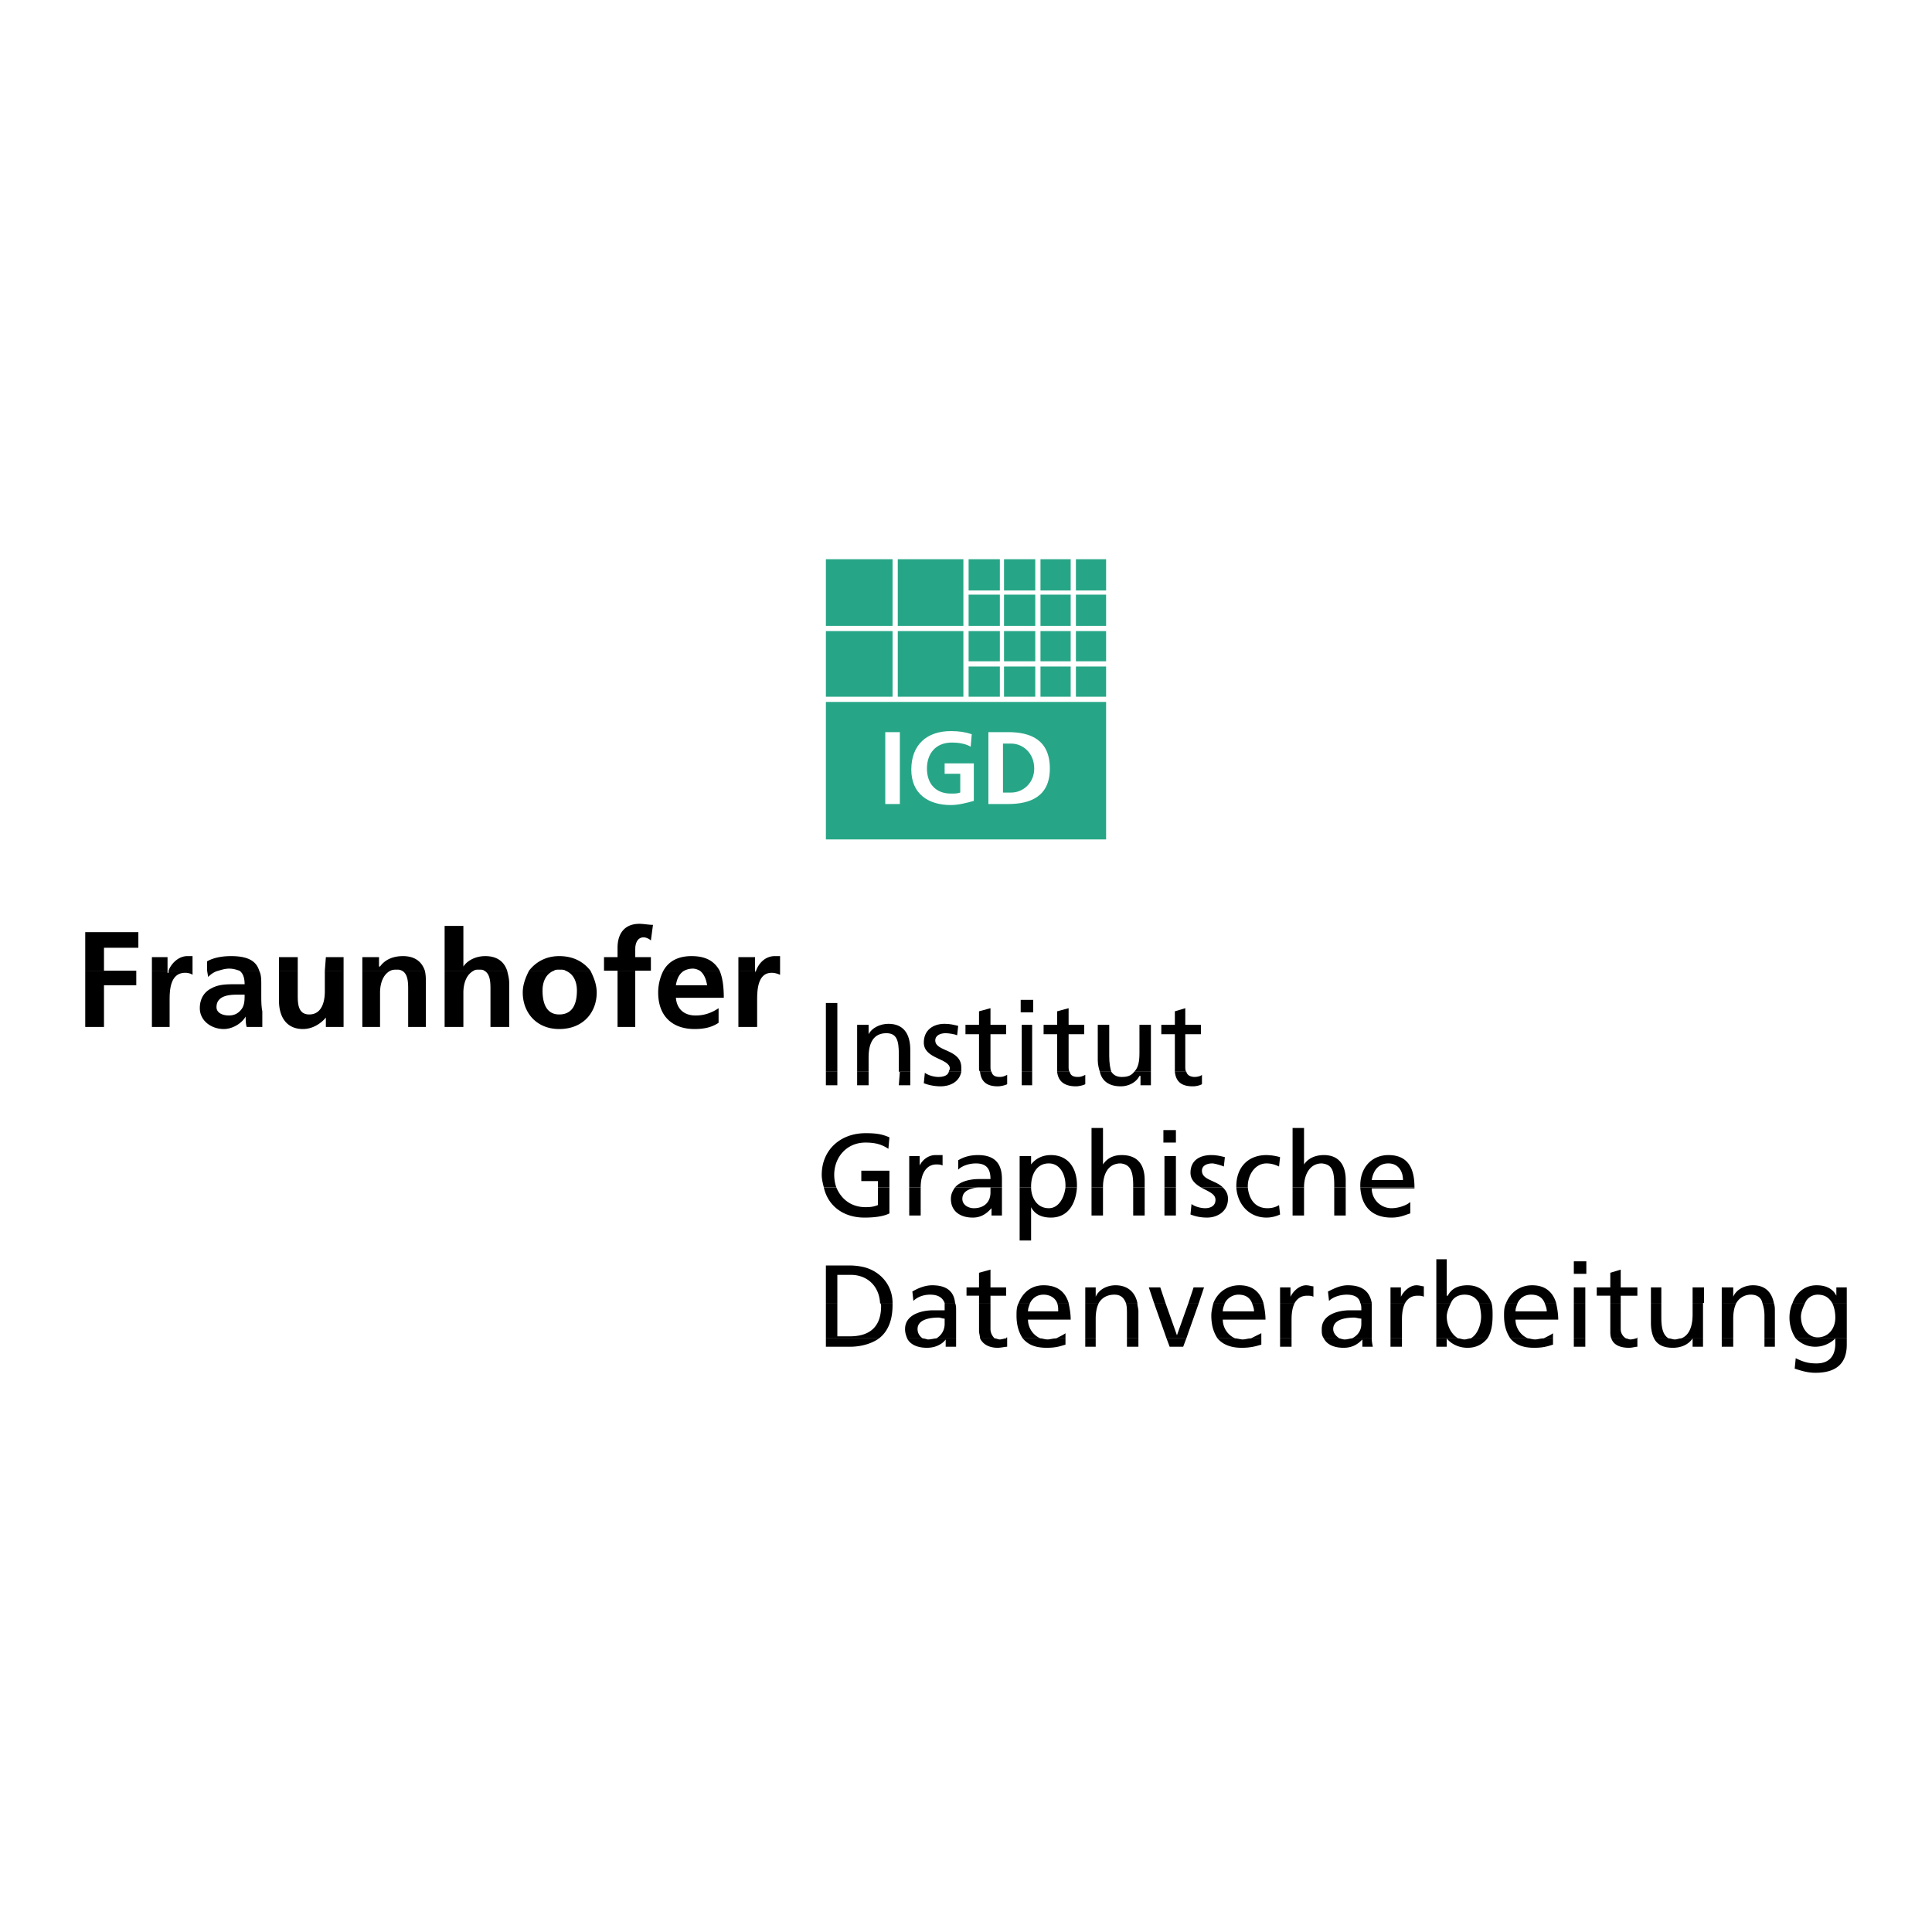 <svg xmlns="http://www.w3.org/2000/svg" width="2500" height="2500" viewBox="0 0 192.756 192.756"><g fill-rule="evenodd" clip-rule="evenodd"><path fill="#fff" d="M0 0h192.756v192.756H0V0z"/><path fill="#fff" d="M82.399 55.793h27.958V83.75H82.399V55.793z"/><path fill="#27a687" d="M82.399 70.032h27.958V83.75H82.399V70.032zM82.399 55.793h6.652v6.652h-6.652v-6.652zM89.571 55.793h6.547v6.652h-6.547v-6.652zM82.399 62.964h6.652v6.548h-6.652v-6.548zM89.571 62.964h6.547v6.548h-6.547v-6.548zM96.638 55.793h3.118v3.118h-3.118v-3.118zM100.172 55.793h3.117v3.118h-3.117v-3.118zM103.809 55.793h3.013v3.118h-3.013v-3.118zM107.344 55.793h3.013v3.118h-3.013v-3.118zM96.638 59.327h3.118v3.118h-3.118v-3.118zM100.172 59.327h3.117v3.118h-3.117v-3.118zM103.809 59.327h3.013v3.118h-3.013v-3.118zM107.344 59.327h3.013v3.118h-3.013v-3.118zM96.638 62.964h3.118v3.014h-3.118v-3.014zM100.172 62.964h3.117v3.014h-3.117v-3.014zM103.809 62.964h3.013v3.014h-3.013v-3.014zM107.344 62.964h3.013v3.014h-3.013v-3.014zM96.638 66.498h3.118v3.014h-3.118v-3.014zM100.172 66.498h3.117v3.014h-3.117v-3.014zM103.809 66.498h3.013v3.014h-3.013v-3.014zM107.344 66.498h3.013v3.014h-3.013v-3.014z"/><path d="M88.323 80.217h1.455v-7.171h-1.455v7.171zm8.627-6.964c-.624-.208-1.247-.312-2.079-.312-2.39 0-3.95 1.351-3.95 3.846 0 2.39 1.663 3.533 3.95 3.533.728 0 1.559-.208 2.287-.416v-3.742h-2.911v1.039h1.559v1.871c-.312.104-.52.104-.935.104-1.559 0-2.39-1.039-2.39-2.494s.831-2.598 2.494-2.598c.624 0 1.351.104 1.87.416l.105-1.247zm1.663 6.964h1.975c2.182 0 4.156-.728 4.156-3.534 0-2.91-1.975-3.638-4.156-3.638h-1.975v7.172zm1.455-6.028h.83c1.145 0 2.287.936 2.287 2.494 0 1.455-1.143 2.391-2.287 2.391h-.83v-4.885z" fill="#fff"/><path d="M8.504 96.846v5.613h1.871v-4.158h3.222v-1.455H8.504zm6.652 0v5.613h1.767v-2.6c0-.936 0-2.805 1.559-2.805.312 0 .624.104.728.207v-.416h-2.39v.209h-.104v-.209h-1.56v.001zm5.508 0l.104.623c.312-.311.624-.52 1.039-.623h-1.143zm3.222 0c.312.209.52.623.52 1.352h-.936c-.832 0-1.663 0-2.391.416-.624.311-1.143.936-1.143 1.975 0 1.246 1.143 2.078 2.39 2.078.832 0 1.767-.52 2.183-1.246 0 .207 0 .727.104 1.039h1.559v-1.559c-.104-.521-.104-1.041-.104-1.768v-.832c0-.623 0-1.039-.208-1.455h-1.974zm3.949 0v3.014c0 1.561.728 2.807 2.39 2.807.936 0 1.767-.52 2.287-1.143v.936h1.767v-5.613h-1.871v2.078c0 .832-.208 2.287-1.559 2.287-1.143 0-1.143-1.143-1.143-1.975v-2.391h-1.871zm8.315 0v5.613h1.767v-3.43c0-.729.208-1.768 1.04-2.184H36.15v.001zm3.949 0c.624.312.624 1.248.624 1.871v3.742h1.767v-4.365c0-.416 0-.832-.104-1.248h-2.287zm4.261 0v5.613h1.871v-3.43c0-.729.208-1.768 1.04-2.184H44.36v.001zm3.95 0c.624.312.624 1.248.624 1.871v3.742h1.871v-4.365c0-.416-.104-.832-.208-1.248H48.31zm4.469 0c-.312.623-.624 1.352-.624 2.184 0 1.975 1.351 3.637 3.637 3.637 2.391 0 3.742-1.662 3.742-3.637 0-.832-.312-1.561-.624-2.184h-2.494c.831.312 1.143 1.145 1.143 1.975 0 1.145-.312 2.391-1.767 2.391-1.351 0-1.663-1.246-1.663-2.391 0-.83.312-1.662 1.143-1.975h-2.493zm8.834 5.613h1.767v-5.613h-1.767v5.613zm4.573-5.613a4.831 4.831 0 0 0-.52 2.184c0 2.285 1.351 3.637 3.637 3.637 1.04 0 1.767-.207 2.391-.623v-1.455c-.624.416-1.351.727-2.287.727-1.143 0-1.871-.623-1.975-1.766h4.781c0-1.039-.104-1.975-.416-2.703h-1.975c.416.312.624.832.728 1.455h-3.118c.104-.623.312-1.143.832-1.455h-2.078v-.001zm7.483 0v5.613h1.871v-2.6c0-.936 0-2.805 1.455-2.805.312 0 .624.104.832.207v-.416h-2.391c-.104.104-.104.209-.104.209v-.209h-1.663v.001zM21.6 100.484c0-1.145 1.247-1.248 2.078-1.248h.728c0 .52 0 1.039-.312 1.455s-.728.623-1.248.623c-.727 0-1.246-.31-1.246-.83z"/><path d="M13.597 96.846h-3.222v-2.287h3.429V93h-5.3v3.845h5.093v.001zm1.559 0h1.559v-1.351h-1.559v1.351zm4.053 0v-1.455h-.52c-.935 0-1.663.832-1.87 1.455h2.39zm2.598 0c.312-.104.728-.207 1.039-.207.416 0 .728.104 1.04.207h1.975c-.312-1.039-1.248-1.455-2.806-1.455-.728 0-1.663.104-2.391.52v.935h1.143zm6.028 0h1.871v-1.351h-1.871v1.351zm4.573 0h1.871v-1.351h-1.767l-.104 1.351zm6.548 0c.208-.104.416-.104.624-.104s.312 0 .52.104h2.287c-.312-.935-1.04-1.455-2.183-1.455-.936 0-1.767.312-2.287 1.039h-.104v-.935H36.15v1.351h2.806zm8.315 0c.104-.104.312-.104.52-.104s.416 0 .52.104h2.286c-.312-.935-1.039-1.455-2.183-1.455-.935 0-1.767.416-2.183 1.039v-4.053H44.36v4.469h2.911zm8.002 0c.104-.104.312-.104.52-.104.312 0 .52 0 .624.104h2.494c-.728-.935-1.767-1.455-3.118-1.455-1.247 0-2.286.52-3.014 1.455h2.494zm8.107 0h1.559v-1.351H63.38v-.831c0-.52.208-1.144.832-1.144.312 0 .624.208.728.312l.208-1.559c-.416 0-.936-.104-1.352-.104-1.455 0-2.183.936-2.183 2.39v.936h-1.351v1.351h3.118zm4.885 0a1.96 1.96 0 0 1 .832-.207c.312 0 .52.104.728.207H71.8c-.52-.935-1.351-1.455-2.806-1.455-1.351 0-2.287.52-2.806 1.455h2.077zm5.404 0h1.663v-1.351h-1.663v1.351zm4.158 0v-1.455h-.52c-1.04 0-1.663.832-1.871 1.455h2.391zM82.399 133.533v.832h2.39c1.144 0 2.183-.312 2.91-.832h-5.3zm8.107 0c.312.625 1.04.936 1.975.936 1.039 0 1.663-.52 1.87-.832v.729h1.04v-.832h-1.975c-.208 0-.52.104-.832.104-.104 0-.312-.104-.52-.104h-1.558v-.001zm7.275 0c.312.625.936.936 1.768.936.311 0 .727-.104.936-.104v-.832h-.105c-.207 0-.416.104-.623.104s-.312-.104-.52-.104h-1.456zm4.262 0c.52.625 1.246.936 2.391.936 1.039 0 1.455-.207 1.869-.311v-.625h-.934c-.312 0-.625.104-.832.104-.312 0-.52-.104-.729-.104h-1.765zm6.234.832h1.041v-.832h-1.041v.832zm4.159 0h1.143v-.832h-1.143v.832zm3.949-.832l.312.832h1.35l.312-.832h-1.974zm5.092 0c.521.625 1.352.936 2.391.936 1.041 0 1.561-.207 1.975-.311v-.625h-1.039c-.311 0-.52.104-.83.104-.209 0-.52-.104-.729-.104h-1.768zm6.236.832h1.145v-.832h-1.145v.832zm4.365-.832c.312.625 1.039.936 1.975.936 1.039 0 1.559-.52 1.871-.832v.729h1.039c0-.104-.104-.416-.104-.832h-1.975c-.209 0-.416.104-.729.104-.207 0-.414-.104-.52-.104h-1.557v-.001zm6.652.832h1.143v-.832h-1.143v.832zm4.573-.832v.832h1.039v-.832c.312.416 1.039.936 2.08.936.934 0 1.559-.416 1.975-.936h-1.664c-.207 0-.416.104-.623.104-.209 0-.416-.104-.623-.104h-2.184zm7.379 0c.52.625 1.248.936 2.391.936 1.039 0 1.455-.207 1.871-.311v-.625h-.936c-.311 0-.623.104-.832.104-.311 0-.52-.104-.727-.104h-1.767zm6.339.832h1.145v-.832h-1.145v.832zm3.743-.832c.207.625.832.936 1.768.936.311 0 .623-.104.83-.104v-.832h-.104c-.104 0-.312.104-.623.104-.104 0-.312-.104-.416-.104h-1.455zm4.261 0c.311.625.936.936 1.871.936.83 0 1.559-.311 1.975-.936h-1.145c-.207 0-.416.104-.623.104s-.416-.104-.623-.104h-1.455zm3.846.832h1.039v-.832h-1.039v.832zm2.908 0h1.145v-.832h-1.145v.832zm4.262 0h1.039v-.832h-1.039v.832zm3.119-.832c.52.52 1.143.832 1.975.832a2.84 2.84 0 0 0 1.975-.832h-3.95zm3.949 0v.52c0 1.248-.625 1.975-1.871 1.975-.729 0-1.248-.104-2.078-.52l-.105 1.039c.936.312 1.455.416 2.08.416 2.182 0 3.117-1.039 3.117-2.805v-.625h-1.143z"/><path d="M82.399 130v3.533h5.3c.936-.727 1.351-1.871 1.351-3.326V130h-1.247c.104.104.104.207.104.312 0 2.078-1.144 3.014-3.118 3.014h-1.247V130h-1.143zm11.849 0v.729h-1.144c-1.143 0-2.806.414-2.806 1.869 0 .416.104.625.208.936h1.559c-.312-.207-.52-.52-.52-.936 0-1.039 1.455-1.143 2.079-1.143.208 0 .416.104.624.104v.52c0 .625-.312 1.145-.832 1.455h1.975v-2.805c0-.209 0-.521-.104-.729h-1.039zm3.43 0v2.807c0 .207.104.52.104.727h1.455c-.209-.207-.416-.52-.416-.936V130h-1.143zm3.949 0c-.209.416-.209.832-.209 1.248 0 .934.209 1.662.625 2.285h1.766a2.052 2.052 0 0 1-1.246-1.871h4.26c0-.623-.104-1.143-.207-1.662h-1.143c.104.312.104.52.104.832h-3.014c0-.312.104-.52.207-.832h-1.143zm6.65 0v3.533h1.041v-1.975c0-.623.104-1.143.311-1.559h-1.352V130zm4.055 0c.104.312.104.729.104 1.248v2.285h1.143v-2.701c0-.312-.104-.52-.104-.832h-1.143zm2.807 0l1.246 3.533h1.975l1.248-3.533h-1.039l-1.145 3.223-1.143-3.223h-1.142zm5.923 0c-.105.416-.209.832-.209 1.248 0 .934.209 1.662.623 2.285h1.768a2.052 2.052 0 0 1-1.246-1.871h4.26c0-.623-.104-1.143-.207-1.662h-1.143c.104.312.207.52.207.832h-3.117c0-.312.104-.52.207-.832h-1.143zm6.651 0v3.533h1.145v-1.871c0-.727.104-1.246.311-1.662h-1.456zm8.004 0c.104.207.104.416.104.729h-1.145c-1.143 0-2.805.414-2.805 1.869 0 .416 0 .625.207.936h1.559c-.311-.207-.623-.52-.623-.936 0-1.039 1.455-1.143 2.078-1.143.209 0 .52.104.729.104v.52c0 .625-.312 1.145-.936 1.455h1.975v-2.805V130h-1.143zm3.013 0v3.533h1.143v-1.871c0-.727.104-1.246.312-1.662h-1.455zm4.573 0v3.533h2.184c-.729-.416-1.145-1.352-1.145-2.182 0-.416.209-.936.416-1.352h-1.455V130zm4.261 0c.104.416.207.936.207 1.352 0 .727-.311 1.766-1.039 2.182h1.664c.414-.623.52-1.455.52-2.285 0-.416 0-.832-.105-1.248h-1.247V130zm2.702 0c-.207.416-.207.832-.207 1.248 0 .934.207 1.662.623 2.285h1.768a2.05 2.05 0 0 1-1.248-1.871h4.262c0-.623-.104-1.143-.207-1.662h-1.145c.105.312.209.52.209.832h-3.119c0-.312.105-.52.209-.832h-1.145zm6.755 3.533h1.145V130h-1.145v3.533zM160.66 130v2.807c0 .207 0 .52.104.727h1.455c-.312-.207-.52-.52-.52-.936V130h-1.039zm4.053 0v1.975c0 .623.104 1.143.312 1.559h1.455c-.52-.311-.729-.936-.729-2.078V130h-1.038zm4.158 0v1.143c0 1.145-.312 2.08-1.145 2.391h1.145v-.104.104h1.039V130h-1.039zm2.908 0v3.533h1.145v-1.975c0-.623.104-1.143.311-1.559h-1.456V130zm4.055 0c.104.312.207.729.207 1.248v2.285h1.039v-2.701c0-.312 0-.52-.104-.832h-1.142zm3.014 0c-.207.416-.312.936-.312 1.455 0 .727.209 1.455.625 2.078h3.949v-.104.104h1.143V130h-1.455c.207.416.312.936.312 1.455 0 1.143-.729 1.975-1.768 1.975-.936 0-1.662-.936-1.662-2.078 0-.416.207-.936.416-1.352h-1.248zm-78.364 3.533v-.104s-.105 0-.105.104h.105zm5.819 0v-.52c-.104.104-.52.312-.934.52h.934zm19.539 0v-.52l-1.039.52h1.039zm29.101 0v-.52c-.104.104-.52.312-.936.52h.936zm8.418 0v-.104l-.104.104h.104z"/><path d="M82.399 126.57V130h1.143v-2.807h1.352c1.559 0 2.806 1.039 2.91 2.807h1.247c0-1.662-1.04-2.91-2.39-3.43h-4.262zm60.904 0V130h1.455c.209-.52.729-.832 1.352-.832.727 0 1.143.312 1.455.832h1.246c-.414-1.039-1.143-1.768-2.389-1.768-1.041 0-1.664.416-1.975 1.041h-.105v-2.703h-1.039zm13.718.52h1.248v-.52h-1.248v.52zM95.287 130c-.104-1.143-.831-1.768-2.286-1.768-.728 0-1.455.312-1.975.625l.104.936c.416-.416 1.04-.625 1.663-.625.832 0 1.247.312 1.455.832h1.039zm3.533 0v-.727h1.559v-.832H98.82v-1.768l-1.143.312v1.455H96.43v.832h1.248V130h1.142zm3.95 0c.209-.416.625-.832 1.352-.832.623 0 1.143.312 1.352.832h1.143c-.312-1.039-1.039-1.768-2.494-1.768-1.248 0-2.078.729-2.494 1.768h1.141zm6.859 0c.312-.52.832-.832 1.559-.832.625 0 .936.312 1.145.832h1.143c-.207-1.039-.936-1.768-2.182-1.768-.832 0-1.664.416-1.975 1.145v-.936h-1.041V130h1.351zm6.652 0l-.52-1.559h-1.143l.52 1.559h1.143zm3.326 0l.52-1.559h-1.039l-.52 1.559h1.039zm2.598 0c.207-.416.727-.832 1.352-.832.727 0 1.143.312 1.352.832h1.143c-.312-1.039-1.039-1.768-2.391-1.768-1.248 0-2.184.729-2.598 1.768h1.142zm6.963 0c.312-.52.729-.727 1.248-.727.207 0 .416 0 .623.104v-1.039c-.207 0-.416-.105-.727-.105-.625 0-1.248.521-1.561 1.145v-.936h-1.039V130h1.456zm7.691 0c-.207-1.143-.936-1.768-2.391-1.768-.727 0-1.352.312-1.975.625l.104.936c.416-.416 1.145-.625 1.768-.625.832 0 1.246.312 1.352.832h1.142zm3.327 0c.311-.52.727-.727 1.246-.727.209 0 .416 0 .625.104v-1.039c-.209 0-.416-.105-.729-.105-.623 0-1.246.521-1.559 1.145v-.936h-1.039V130h1.456zm11.224 0c.207-.416.623-.832 1.352-.832.727 0 1.143.312 1.35.832h1.145c-.312-1.039-1.039-1.768-2.391-1.768-1.248 0-2.184.729-2.6 1.768h1.144zm5.611 0h1.145v-1.559h-1.145V130zm4.678 0v-.727h1.662v-.832h-1.662v-1.768l-1.039.312v1.455h-1.352v.832h1.352V130h1.039zm3.014 0h1.039v-1.559h-1.039V130zm4.158 0h1.143v-1.559h-1.143V130zm4.363 0a1.66 1.66 0 0 1 1.455-.832c.625 0 1.041.312 1.145.832h1.143c-.207-1.039-.83-1.768-2.078-1.768-.832 0-1.664.416-1.975 1.145v-.936h-1.145V130h1.455zm6.862 0c.207-.52.727-.832 1.246-.832.729 0 1.143.312 1.455.832h1.455v-1.559h-1.039v.832c-.312-.625-.936-1.041-1.975-1.041-1.248 0-2.078.832-2.391 1.768h1.249zM101.73 123.764h1.143v-.623h-1.143v.623zm-15.069 2.806c-.52-.207-1.247-.312-1.871-.312H82.4v.312h4.261zm56.642 0h1.039v-.936h-1.039v.936zm13.718 0h1.248v-.727h-1.248v.727zM82.191 118.463c.416 1.871 1.975 3.016 4.053 3.016 1.351 0 2.079-.209 2.494-.416v-2.6h-1.143v1.768c-.312.104-.52.207-1.247.207-1.351 0-2.39-.727-2.91-1.975h-1.247zm8.523 0v2.807h1.143v-2.701-.105h-1.143v-.001zm4.573 0c-.208.312-.416.625-.416 1.145 0 1.246.935 1.871 2.182 1.871 1.041 0 1.561-.625 1.871-.936v.727h1.039v-2.807H98.82v.52c0 .936-.623 1.561-1.662 1.561-.52 0-1.144-.312-1.144-.936 0-.832.831-1.039 1.558-1.145h-2.285zm6.443 0v4.678h1.143v-2.703c.312.625.936 1.041 1.975 1.041 1.768 0 2.496-1.455 2.6-3.016h-1.145c-.104.936-.623 2.08-1.662 2.08-1.246 0-1.768-1.145-1.768-2.08h-1.143zm7.172 0v2.807h1.143v-2.806h-1.143v-.001zm4.157 2.807h1.145v-2.807h-1.145v2.807zm3.119 0h1.143v-2.807h-1.143v2.807zm3.636-2.807c.729.416 1.455.625 1.455 1.248s-.52.832-1.039.832c-.312 0-.936-.105-1.352-.416l-.104 1.039c.52.207 1.039.312 1.662.312 1.039 0 2.08-.625 2.08-1.871 0-.52-.209-.832-.52-1.145h-2.182v.001zm3.534 0c.105 1.664 1.248 3.016 3.016 3.016.414 0 .934-.105 1.35-.312l-.104-.936c-.312.207-.727.312-1.143.312-1.352 0-1.871-1.041-1.975-2.08h-1.144zm5.613 0v2.807h1.143v-2.806h-1.143v-.001zm4.156 2.807h1.145v-2.807h-1.145v2.807zm2.6-2.807c.104 1.768 1.039 3.016 3.117 3.016.936 0 1.455-.312 1.871-.416v-1.145c-.312.312-1.143.625-1.871.625a1.974 1.974 0 0 1-1.975-1.975h4.262v-.105h-5.404z"/><path d="M108.902 112.748v5.715h1.143c0-1.35.52-2.389 1.768-2.389.936.104 1.246.727 1.246 2.182v.207h1.145v-.727c0-1.559-.729-2.494-2.287-2.494-.832 0-1.455.311-1.871.936v-3.43h-1.144zm20.059 0v5.715h1.143c0-1.35.623-2.389 1.768-2.389 1.039.104 1.246.727 1.246 2.182v.207h1.145v-.727c0-1.559-.729-2.494-2.184-2.494-.83 0-1.559.311-1.975.936v-3.43h-1.143zm-45.523 5.715a3.865 3.865 0 0 1-.208-1.246c0-1.768 1.247-3.223 3.118-3.223 1.04 0 1.663.209 2.287.625l.104-1.145c-.728-.311-1.247-.416-2.39-.416-2.495 0-4.365 1.664-4.365 4.158 0 .416.104.832.208 1.246h1.246v.001zm5.301 0v-1.662h-2.806v1.039h1.663v.623h1.143zm3.118 0c0-1.455.624-2.285 1.559-2.285.208 0 .416 0 .624.104v-1.039h-.728c-.624 0-1.247.416-1.559 1.039v-.936h-1.039v3.117h1.143zm5.715 0h2.391v-.83c0-1.559-.727-2.391-2.391-2.391-.831 0-1.454.207-1.974.52v.936c.416-.416 1.143-.623 1.767-.623 1.039 0 1.455.52 1.455 1.559h-1.143c-.833 0-1.872.207-2.391.83h2.286v-.001zm5.301 0v-.104c0-1.143.521-2.285 1.768-2.285 1.143 0 1.662 1.143 1.662 2.182v.207h1.145v-.207c0-1.662-.832-3.014-2.6-3.014-1.039 0-1.662.52-1.975.936v-.832h-1.143v3.117h1.143zm13.305 0h1.143v-3.117h-1.143v3.117zm5.82 0c-.729-.727-2.08-.727-2.08-1.662 0-.52.52-.727 1.039-.727.209 0 .936.207 1.145.311l.104-.936c-.416-.104-.832-.207-1.352-.207-1.143 0-2.078.52-2.078 1.766 0 .729.52 1.145 1.039 1.455h2.183zm2.494 0v-.104c0-1.143.727-2.285 1.871-2.285.414 0 .83.104 1.246.311l.104-.936a5.262 5.262 0 0 0-1.35-.207c-1.871 0-3.016 1.246-3.016 3.117v.104h1.145zm16.629 0c0-1.869-.625-3.221-2.6-3.221-1.662 0-2.805 1.246-2.805 3.014v.207h5.405zm-25.049-4.469h1.248v-1.246h-1.248v1.246zm20.787 3.742c.104-.729.52-1.662 1.662-1.662.936 0 1.455.727 1.455 1.662h-3.117zM82.399 108.279h1.143v-1.352h-1.143v1.352zm3.118 0h1.144v-1.352h-1.144v1.352zm4.157 0h1.144v-1.352h-1.04l-.104 1.352zm4.989-1.351c-.104.416-.624.52-1.039.52-.312 0-.936-.104-1.352-.416l-.104 1.039c.52.209 1.143.312 1.663.312.936 0 1.871-.416 2.079-1.455h-1.247zm3.118 0c.104 1.039.727 1.455 1.768 1.455.311 0 .727-.104.936-.209v-.936c-.209.105-.416.209-.729.209-.416 0-.729-.104-.832-.52h-1.143v.001zm4.158 1.351h1.039v-1.352h-1.039v1.352zm3.534-1.351c.104 1.039.83 1.455 1.871 1.455.311 0 .727-.104.934-.209v-.936c-.207.105-.414.209-.727.209-.416 0-.729-.104-.832-.52h-1.246v.001zm4.259 0c.209.936.936 1.455 2.08 1.455.83 0 1.559-.416 1.871-1.039h.104v.936h1.039v-1.352h-1.664c-.311.416-.727.52-1.246.52s-.832-.209-1.039-.52h-1.145zm7.485 0c.104 1.039.727 1.455 1.766 1.455.416 0 .729-.104.936-.209v-.936c-.104.105-.416.209-.727.209-.312 0-.729-.104-.832-.52h-1.143v.001zm-8.315 5.82h1.143v-.209h-1.143v.209zm20.059 0h1.143v-.209h-1.143v.209z"/><path d="M82.399 106.928h1.143v-6.859h-1.143v6.859zm4.262 0v-1.455c0-1.455.52-2.391 1.767-2.391 1.039 0 1.247.727 1.247 2.078v1.768h1.144v-2.184c0-1.662-.728-2.598-2.183-2.598-.832 0-1.663.416-1.975 1.039v-.936h-1.144v4.678h1.144v.001zm9.249 0v-.416c0-1.871-2.598-1.559-2.598-2.703 0-.52.52-.727 1.039-.727.312 0 .936.104 1.144.207l.104-.936c-.416-.104-.832-.207-1.351-.207-1.144 0-2.079.623-2.079 1.871 0 1.662 2.598 1.559 2.598 2.598 0 .104-.104.209-.104.312h1.247v.001zm3.014 0c-.104-.104-.104-.312-.104-.52v-3.223h1.559v-.936H98.82v-1.662l-1.143.312v1.35h-1.352v.936h1.352v3.43c0 .104 0 .209.104.312h1.143v.001zm3.015 0h1.039v-4.678h-1.039v4.678zm4.78 0c-.104-.104-.104-.312-.104-.52v-3.223h1.559v-.936h-1.559v-1.662l-1.143.312v1.35h-1.352v.936h1.352v3.742h1.247v.001zm4.158 0c-.104-.312-.209-.832-.209-1.559v-3.119h-1.143v3.533c0 .416.104.832.207 1.145h1.145zm3.949 0v-4.678h-1.143v2.807c0 .832-.105 1.455-.521 1.871h1.664zm3.533 0c-.104-.104-.104-.312-.104-.52v-3.223h1.559v-.936h-1.559v-1.662l-1.039.312v1.35h-1.352v.936h1.352v3.742h1.143v.001zm-16.525-5.924h1.248v-1.248h-1.248v1.248z"/></g></svg>